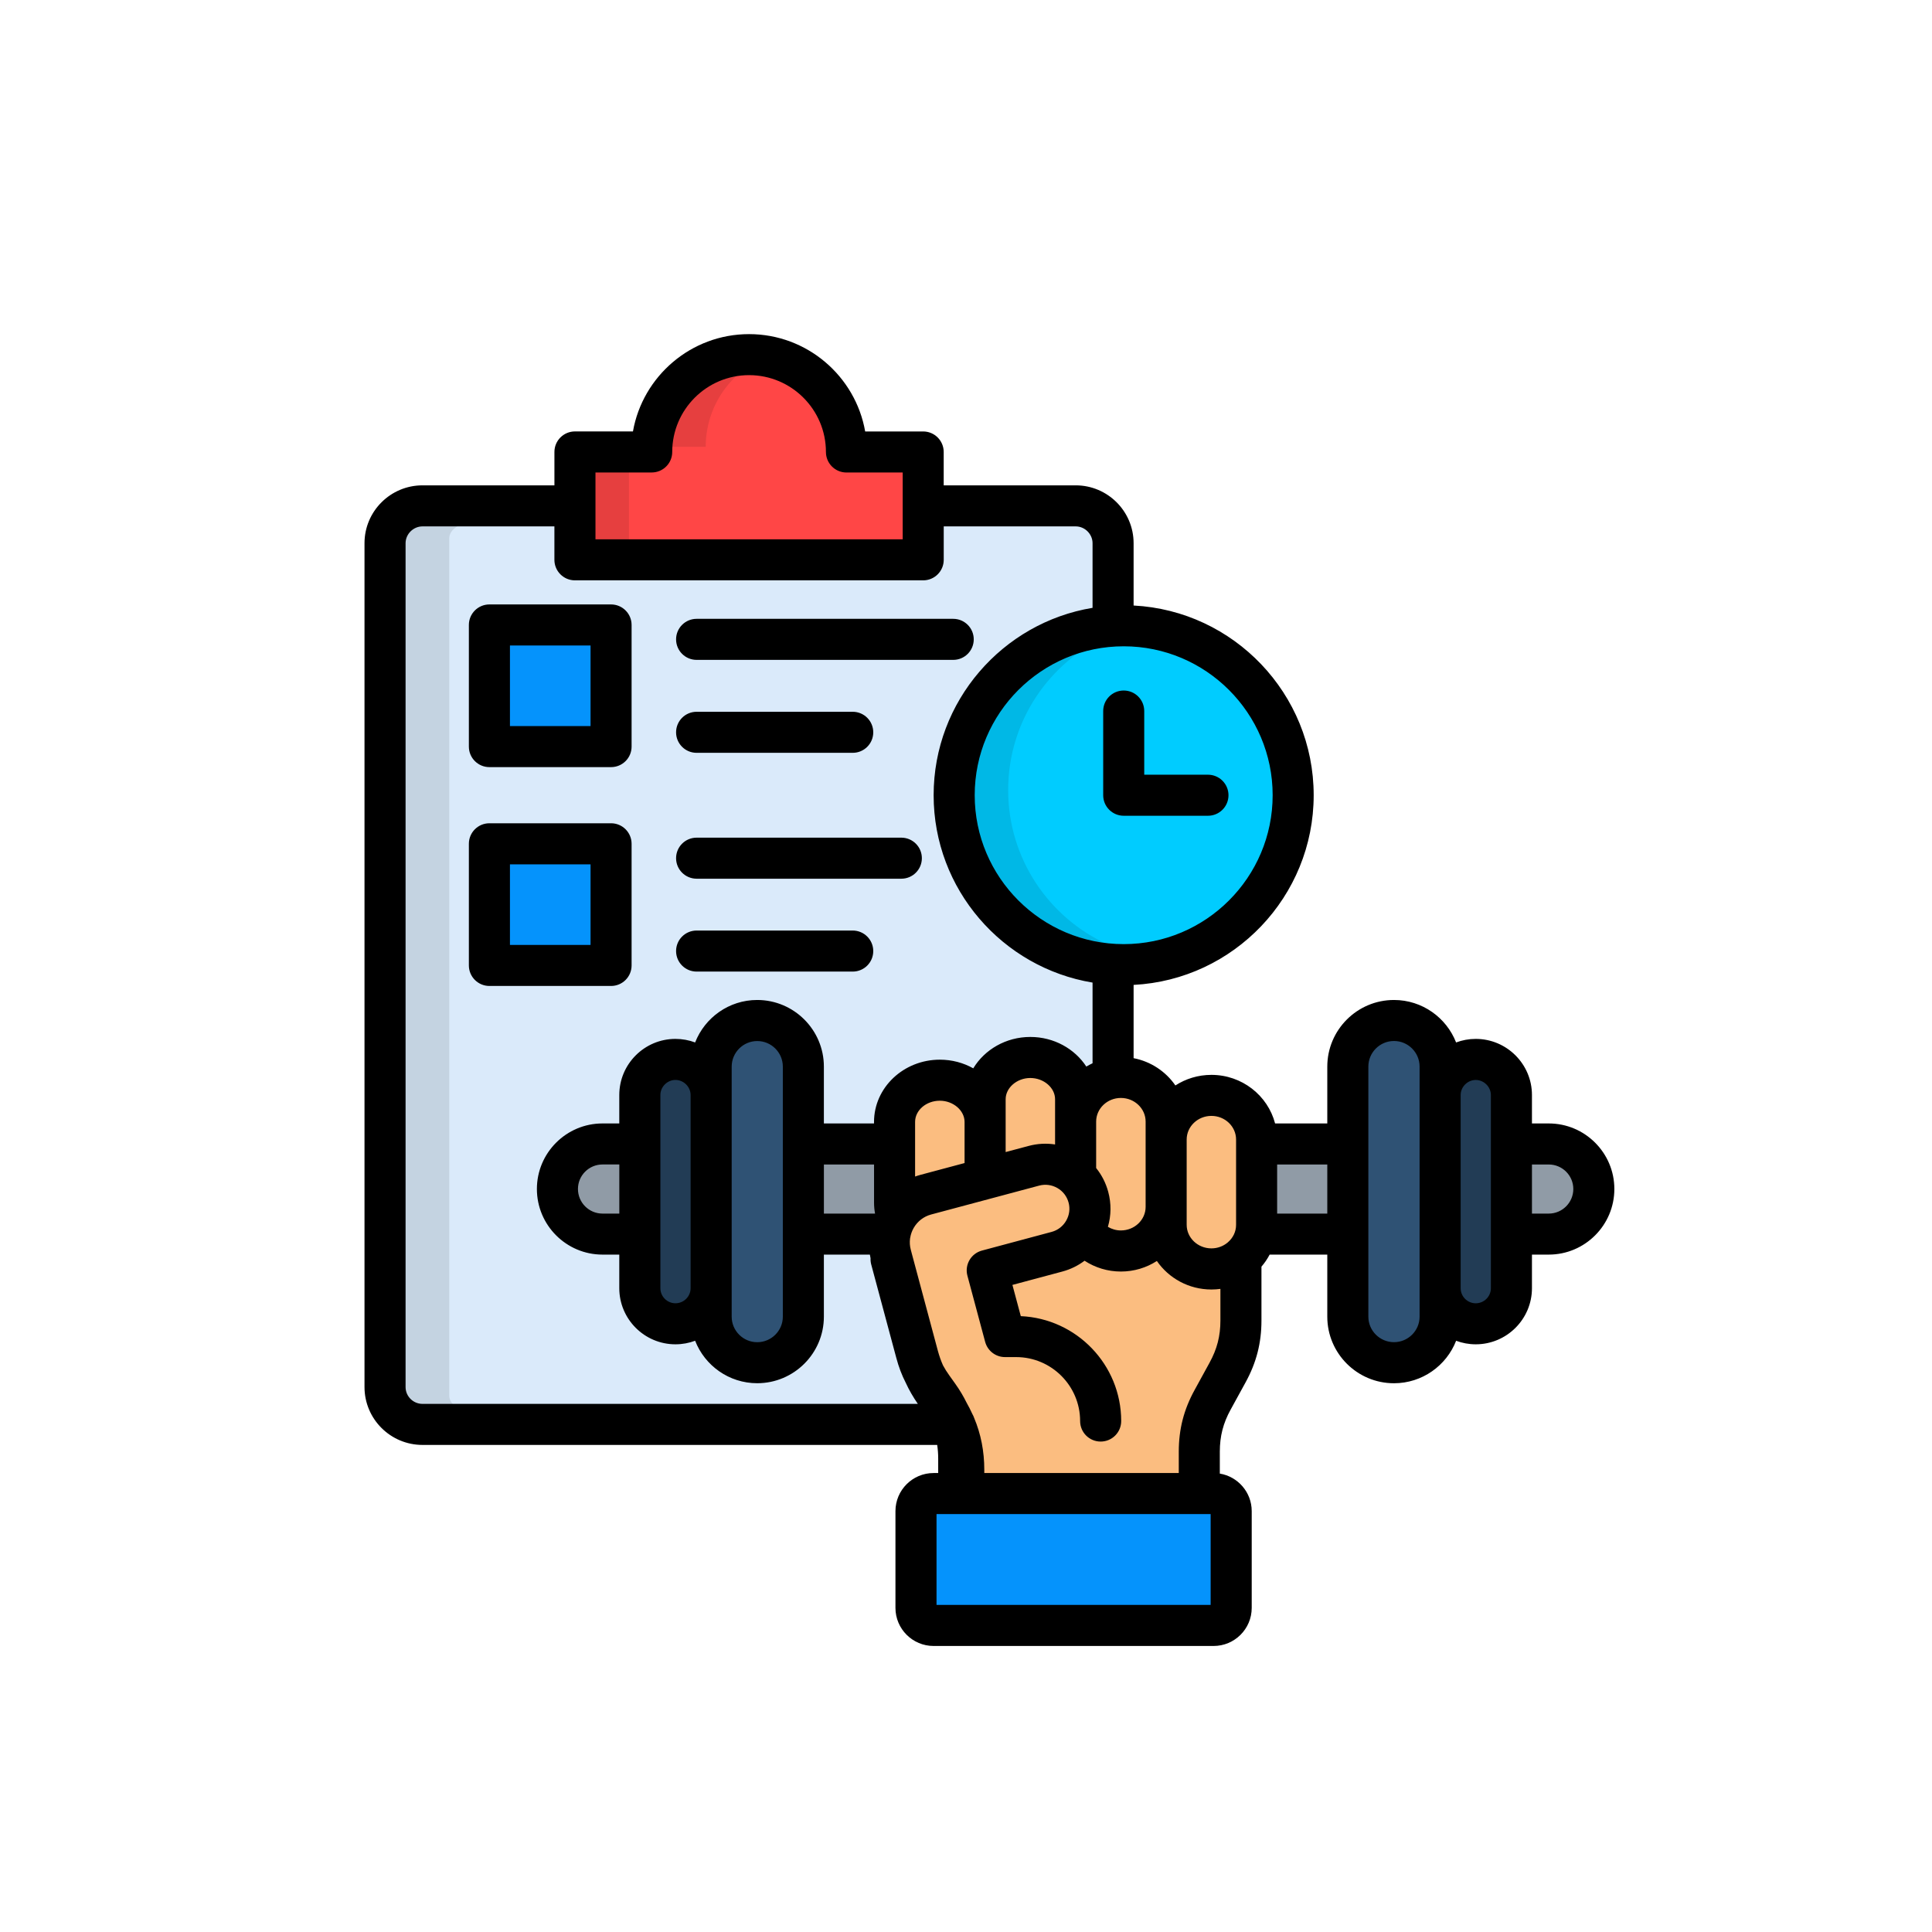 <svg xmlns="http://www.w3.org/2000/svg" xmlns:xlink="http://www.w3.org/1999/xlink" width="1000" zoomAndPan="magnify" viewBox="0 0 750 750" height="1000" preserveAspectRatio="xMidYMid meet" version="1.0"><defs><clipPath id="f8e99f9b12"><path d="M 141.051 129.707 L 627 129.707 L 627 638.957 L 141.051 638.957 Z M 141.051 129.707 " clip-rule="nonzero"/></clipPath></defs><path fill="#daeafa" d="M 423.242 202.332 L 157.086 202.332 C 155.195 202.332 153.473 203.121 152.23 204.332 C 150.984 205.555 150.219 207.238 150.219 209.059 L 150.219 545.699 C 150.219 547.52 150.984 549.199 152.23 550.453 C 153.473 551.668 155.195 552.422 157.086 552.422 L 423.242 552.422 C 425.105 552.422 426.824 551.668 428.102 550.453 C 429.344 549.211 430.109 547.531 430.109 545.699 L 430.109 209.059 C 430.109 207.238 429.344 205.555 428.102 204.332 C 426.824 203.121 425.105 202.332 423.242 202.332 Z M 423.242 202.332 " fill-opacity="1" fill-rule="nonzero"/><path fill="#ff4646" d="M 229.16 173.469 L 258.949 173.469 C 258.949 152.602 275.879 135.691 296.746 135.691 C 317.617 135.691 334.559 152.602 334.559 173.469 L 364.344 173.469 L 364.344 215.332 L 229.16 215.332 Z M 229.16 173.469 " fill-opacity="1" fill-rule="evenodd"/><path fill="#0593fc" d="M 195.949 240.656 L 243.176 240.656 L 243.176 287.852 L 195.949 287.852 Z M 195.949 240.656 " fill-opacity="1" fill-rule="evenodd"/><path fill="#0593fc" d="M 195.949 325.578 L 243.176 325.578 L 243.176 372.805 L 195.949 372.805 Z M 195.949 325.578 " fill-opacity="1" fill-rule="evenodd"/><path fill="#00ccff" d="M 442.184 372.484 C 478.438 372.484 507.969 342.934 507.969 306.711 C 507.969 270.484 478.43 240.965 442.184 240.965 C 405.938 240.965 376.367 270.484 376.367 306.711 C 376.367 342.934 405.938 372.484 442.184 372.484 Z M 442.184 372.484 " fill-opacity="1" fill-rule="evenodd"/><path fill="#fbbd80" d="M 351.883 486.848 L 361.617 523.082 C 362.973 528.184 364.941 532.332 368.016 536.617 L 370.324 539.859 C 375.629 547.301 378.141 555.137 378.141 564.277 L 378.141 602.762 L 471.523 602.762 L 471.523 561.574 C 471.523 554.184 473.156 547.848 476.719 541.383 L 482.5 530.84 C 486.055 524.383 487.695 518.039 487.695 510.648 L 487.695 464.715 L 361.727 464.715 Z M 351.883 486.848 " fill-opacity="1" fill-rule="evenodd"/><path fill="#909ba6" d="M 239.852 442.098 L 607.195 442.098 C 616.816 442.098 624.68 449.965 624.68 459.586 C 624.68 469.203 616.809 477.09 607.195 477.09 L 239.852 477.09 C 230.227 477.09 222.363 469.191 222.363 459.586 C 222.363 449.965 230.234 442.098 239.852 442.098 Z M 239.852 442.098 " fill-opacity="1" fill-rule="evenodd"/><path fill="#2f5274" d="M 299.914 394.168 C 309.785 394.168 317.828 402.203 317.828 412.07 L 317.828 509.148 C 317.828 518.984 309.785 527.02 299.914 527.02 C 290.07 527.02 282.027 518.984 282.027 509.148 L 282.027 412.07 C 282.027 402.203 290.07 394.168 299.914 394.168 Z M 299.914 394.168 " fill-opacity="1" fill-rule="evenodd"/><path fill="#223c55" d="M 268.176 409.285 C 260.582 409.285 254.352 415.512 254.352 423.102 L 254.352 498.098 C 254.352 505.707 260.582 511.91 268.176 511.91 C 275.789 511.91 282.027 505.707 282.027 498.098 L 282.027 423.102 C 282.027 415.512 275.789 409.285 268.176 409.285 Z M 268.176 409.285 " fill-opacity="1" fill-rule="evenodd"/><path fill="#2f5274" d="M 547.102 394.168 C 537.258 394.168 529.188 402.203 529.188 412.07 L 529.188 509.148 C 529.188 518.984 537.258 527.02 547.102 527.02 C 556.945 527.02 565.016 518.984 565.016 509.148 L 565.016 412.07 C 565.016 402.203 556.953 394.168 547.102 394.168 Z M 547.102 394.168 " fill-opacity="1" fill-rule="evenodd"/><path fill="#223c55" d="M 578.84 409.285 C 586.453 409.285 592.691 415.512 592.691 423.102 L 592.691 498.098 C 592.691 505.707 586.465 511.91 578.84 511.91 C 571.254 511.91 565.016 505.707 565.016 498.098 L 565.016 423.102 C 565.016 415.512 571.254 409.285 578.84 409.285 Z M 578.84 409.285 " fill-opacity="1" fill-rule="evenodd"/><path fill="#fbbd80" d="M 405.957 414.051 C 396.281 414.051 388.379 421.352 388.379 430.262 L 388.379 461.613 C 388.379 470.523 396.281 477.797 405.957 477.797 C 415.602 477.797 423.5 470.523 423.5 461.613 L 423.5 430.262 C 423.512 421.352 415.609 414.051 405.957 414.051 Z M 405.957 414.051 " fill-opacity="1" fill-rule="evenodd"/><path fill="#fbbd80" d="M 370.812 422.844 C 361.141 422.844 353.238 430.145 353.238 439.055 L 353.238 470.406 C 353.238 479.316 361.141 486.617 370.812 486.617 C 380.457 486.617 388.391 479.316 388.391 470.406 L 388.391 439.055 C 388.391 430.145 380.457 422.844 370.812 422.844 Z M 370.812 422.844 " fill-opacity="1" fill-rule="evenodd"/><path fill="#fbbd80" d="M 476.238 428.762 C 466.566 428.762 458.664 436.461 458.664 445.879 L 458.664 479.008 C 458.664 488.43 466.566 496.125 476.238 496.125 C 485.883 496.125 493.785 488.43 493.785 479.008 L 493.785 445.879 C 493.785 436.461 485.883 428.762 476.238 428.762 Z M 476.238 428.762 " fill-opacity="1" fill-rule="evenodd"/><path fill="#fbbd80" d="M 441.086 421.797 C 431.445 421.797 423.512 429.496 423.512 438.914 L 423.512 472.047 C 423.512 481.465 431.445 489.164 441.086 489.164 C 450.762 489.164 458.664 481.465 458.664 472.047 L 458.664 438.914 C 458.664 429.496 450.762 421.797 441.086 421.797 Z M 441.086 421.797 " fill-opacity="1" fill-rule="evenodd"/><path fill="#fbbd80" d="M 369.203 539.004 L 371.68 542.477 C 377.383 550.422 380.09 558.828 380.09 568.617 L 380.09 609.863 L 433.215 609.863 L 433.215 549.637 C 433.215 531.566 418.484 516.844 400.402 516.844 L 396.082 516.844 L 389.195 491.164 L 416.246 483.922 C 425.441 481.465 430.945 471.938 428.488 462.777 C 426.012 453.586 416.496 448.117 407.301 450.574 L 380.25 457.824 L 365.352 461.801 C 355.168 464.539 349.066 475.051 351.805 485.234 L 362.324 524.512 C 363.816 529.953 365.926 534.379 369.203 539.004 Z M 369.203 539.004 " fill-opacity="1" fill-rule="evenodd"/><path fill="#0593fc" d="M 361.559 584.617 L 361.559 622.176 C 361.559 625.926 364.633 629 368.387 629 L 477.086 629 C 480.867 629 483.941 625.926 483.941 622.176 L 483.941 584.617 C 483.941 580.871 480.867 577.797 477.086 577.797 L 368.387 577.797 C 364.633 577.797 361.559 580.871 361.559 584.617 Z M 361.559 584.617 " fill-opacity="1" fill-rule="evenodd"/><path fill="#c4d3e1" d="M 174.395 541.801 L 174.395 208.977 C 174.395 207.176 175.578 205.516 177.539 204.312 C 179.449 203.109 182.086 202.332 184.961 202.332 L 160.777 202.332 C 157.863 202.332 155.223 203.109 153.312 204.312 C 151.402 205.516 150.219 207.176 150.219 208.977 L 150.219 541.789 C 150.219 543.59 151.402 545.25 153.312 546.484 C 155.223 547.688 157.863 548.434 160.777 548.434 L 184.953 548.434 C 182.086 548.434 179.449 547.688 177.527 546.484 C 175.578 545.262 174.395 543.602 174.395 541.801 Z M 174.395 541.801 " fill-opacity="1" fill-rule="evenodd"/><path fill="#e63f3f" d="M 229.16 173.469 L 244.168 173.469 L 244.168 215.332 L 229.16 215.332 Z M 229.16 173.469 " fill-opacity="1" fill-rule="evenodd"/><path fill="#e63f3f" d="M 258.949 173.469 L 273.957 173.469 C 273.957 155.168 286.965 139.891 304.254 136.418 C 301.824 135.941 299.316 135.684 296.746 135.684 C 275.879 135.684 258.949 152.602 258.949 173.469 Z M 258.949 173.469 " fill-opacity="1" fill-rule="evenodd"/><path fill="#00b8e6" d="M 430.109 242.059 C 399.527 247.727 376.367 274.512 376.367 306.711 C 376.367 338.906 399.527 365.723 430.109 371.391 C 434.031 372.098 438.062 372.496 442.184 372.496 C 443.477 372.496 444.75 372.434 446.016 372.387 C 447.258 372.305 448.473 372.215 449.688 372.078 C 448.441 371.938 447.227 371.77 446.016 371.539 C 440.461 370.605 435.098 368.945 430.102 366.688 C 407.25 356.363 391.367 333.387 391.367 306.719 C 391.367 280.043 407.25 257.066 430.102 246.754 C 435.098 244.496 440.449 242.863 446.016 241.898 C 447.227 241.699 448.441 241.5 449.688 241.391 C 448.473 241.254 447.258 241.145 446.016 241.055 C 444.742 240.996 443.477 240.965 442.184 240.965 C 438.062 240.965 434.031 241.332 430.109 242.059 Z M 430.109 242.059 " fill-opacity="1" fill-rule="evenodd"/><g clip-path="url(#f8e99f9b12)"><path fill="#000000" d="M 601.23 436.121 L 594.703 436.121 L 594.703 425.082 C 594.703 413.074 584.91 403.297 572.879 403.297 C 570.199 403.297 567.633 403.785 565.254 404.68 C 561.492 395.043 552.098 388.191 541.141 388.191 C 526.867 388.191 515.254 399.797 515.254 414.059 L 515.254 436.121 L 494.988 436.121 C 492.164 425.289 482.152 417.262 470.27 417.262 C 465.113 417.262 460.305 418.773 456.285 421.371 C 452.574 415.98 446.789 412.082 440.062 410.777 L 440.062 382.34 C 478.945 380.332 509.969 348.066 509.969 308.699 C 509.969 269.332 478.945 237.066 440.062 235.059 L 440.062 210.867 C 440.062 198.484 429.98 188.41 417.59 188.41 L 366.344 188.41 L 366.344 175.457 C 366.344 171.062 362.781 167.492 358.375 167.492 L 335.859 167.492 C 332.09 146.047 313.309 129.707 290.785 129.707 C 268.266 129.707 249.492 146.047 245.711 167.48 L 223.199 167.48 C 218.801 167.48 215.227 171.043 215.227 175.449 L 215.227 188.41 L 164.004 188.41 C 151.602 188.41 141.5 198.484 141.5 210.867 L 141.5 538.457 C 141.5 550.84 151.59 560.918 164.004 560.918 L 363.816 560.918 C 364.074 562.637 364.207 564.406 364.207 566.258 L 364.207 571.828 L 362.414 571.828 C 354.254 571.828 347.613 578.461 347.613 586.617 L 347.613 624.176 C 347.613 632.332 354.254 638.965 362.414 638.965 L 471.113 638.965 C 479.273 638.965 485.914 632.332 485.914 624.176 L 485.914 586.617 C 485.914 579.289 480.539 573.199 473.531 572.047 L 473.531 563.555 C 473.531 557.523 474.828 552.484 477.742 547.191 L 483.523 536.648 C 487.734 528.969 489.695 521.34 489.695 512.637 L 489.695 491.711 C 490.93 490.289 491.984 488.719 492.871 487.047 L 515.254 487.047 L 515.254 511.137 C 515.254 525.391 526.867 536.977 541.141 536.977 C 552.105 536.977 561.504 530.125 565.266 520.484 C 567.633 521.371 570.199 521.859 572.879 521.859 C 584.91 521.859 594.703 512.09 594.703 500.074 L 594.703 487.035 L 601.23 487.035 C 615.273 487.035 626.691 475.609 626.691 461.562 C 626.691 447.539 615.266 436.121 601.23 436.121 Z M 444.73 435.406 L 444.73 468.508 C 444.73 473.551 440.422 477.656 435.125 477.656 C 433.305 477.656 431.574 477.148 430.082 476.254 C 431.375 471.859 431.434 467.203 430.219 462.699 C 429.305 459.258 427.691 456.121 425.523 453.426 L 425.523 435.406 C 425.523 430.344 429.832 426.223 435.125 426.223 C 440.422 426.223 444.73 430.344 444.73 435.406 Z M 494.043 308.699 C 494.043 340.578 468.109 366.508 436.223 366.508 C 404.324 366.508 378.379 340.578 378.379 308.699 C 378.379 276.82 404.324 250.891 436.223 250.891 C 468.098 250.891 494.043 276.82 494.043 308.699 Z M 231.16 183.414 L 252.988 183.414 C 257.387 183.414 260.957 179.855 260.957 175.449 C 260.957 159.008 274.344 145.629 290.797 145.629 C 307.246 145.629 320.625 159.016 320.625 175.457 C 320.625 179.855 324.188 183.426 328.594 183.426 L 350.422 183.426 L 350.422 209.367 L 231.16 209.367 Z M 157.445 538.457 L 157.445 210.867 C 157.445 207.328 160.449 204.344 164.004 204.344 L 215.219 204.344 L 215.219 217.324 C 215.219 221.719 218.781 225.289 223.191 225.289 L 358.383 225.289 C 362.781 225.289 366.355 221.73 366.355 217.324 L 366.355 204.344 L 417.602 204.344 C 421.145 204.344 424.129 207.336 424.129 210.867 L 424.129 235.961 C 389.176 241.742 362.434 272.156 362.434 308.699 C 362.434 345.242 389.176 375.648 424.129 381.438 L 424.129 412.758 C 423.305 413.145 422.488 413.574 421.711 414.039 C 417.203 407.148 409.152 402.543 399.965 402.543 C 390.5 402.543 382.219 407.457 377.82 414.727 C 374.02 412.59 369.578 411.363 364.844 411.363 C 350.758 411.363 339.293 422.207 339.293 435.543 L 339.293 436.121 L 319.828 436.121 L 319.828 414.059 C 319.828 399.797 308.215 388.191 293.941 388.191 C 282.984 388.191 273.609 395.043 269.848 404.68 C 267.469 403.785 264.891 403.297 262.203 403.297 C 250.191 403.297 240.406 413.066 240.406 425.082 L 240.406 436.121 L 233.879 436.121 C 219.836 436.121 208.422 447.539 208.422 461.562 C 208.422 475.609 219.844 487.035 233.879 487.035 L 240.406 487.035 L 240.406 500.074 C 240.406 512.082 250.18 521.859 262.203 521.859 C 264.891 521.859 267.469 521.371 269.848 520.477 C 273.598 530.113 282.984 536.965 293.941 536.965 C 308.215 536.965 319.828 525.379 319.828 511.125 L 319.828 487.035 L 337.684 487.035 C 337.773 487.504 337.84 487.973 337.949 488.438 C 337.91 489.254 337.992 490.09 338.211 490.895 L 347.934 527.098 C 348.879 530.648 350.082 533.824 351.656 536.887 C 352.918 539.641 354.453 542.289 356.305 544.984 L 164.004 544.984 C 160.391 544.984 157.445 542.051 157.445 538.457 Z M 409.578 426.723 L 409.578 444.277 C 406.184 443.758 402.703 443.938 399.289 444.855 L 390.391 447.23 L 390.391 426.723 C 390.391 422.258 394.777 418.477 399.965 418.477 C 405.18 418.477 409.578 422.246 409.578 426.723 Z M 319.836 471.113 L 319.836 452.055 L 339.305 452.055 L 339.305 466.875 C 339.305 468.297 339.434 469.691 339.684 471.043 C 339.672 471.062 339.664 471.094 339.652 471.113 Z M 355.238 435.543 C 355.238 431 359.547 427.297 364.844 427.297 C 370.047 427.297 374.445 431.078 374.445 435.543 L 374.445 451.496 L 357.328 456.074 C 356.621 456.262 355.926 456.492 355.238 456.73 Z M 303.895 414.059 L 303.895 511.137 C 303.895 516.598 299.434 521.043 293.953 521.043 C 288.488 521.043 284.039 516.598 284.039 511.137 L 284.039 414.07 C 284.039 408.59 288.488 404.133 293.953 404.133 C 299.434 404.125 303.895 408.578 303.895 414.059 Z M 268.094 425.082 L 268.094 500.074 C 268.094 503.297 265.457 505.926 262.215 505.926 C 258.988 505.926 256.359 503.297 256.359 500.074 L 256.359 425.082 C 256.359 421.906 259.039 419.23 262.215 419.23 C 265.398 419.23 268.094 421.918 268.094 425.082 Z M 240.418 452.055 L 240.418 471.113 L 233.887 471.113 C 228.633 471.113 224.363 466.836 224.363 461.562 C 224.363 456.312 228.633 452.047 233.887 452.047 L 240.418 452.047 Z M 469.98 623.023 L 363.559 623.023 L 363.559 587.754 L 469.969 587.754 L 469.969 623.023 Z M 473.762 512.629 C 473.762 518.625 472.469 523.68 469.551 528.988 L 463.781 539.523 C 459.559 547.18 457.598 554.809 457.598 563.555 L 457.598 571.828 L 382.102 571.828 L 382.102 570.605 C 382.102 563.395 380.797 556.719 378.16 550.434 C 377.98 549.906 377.762 549.41 377.48 548.941 C 376.797 547.449 376.07 545.977 375.234 544.527 C 374.008 542.027 372.555 539.594 370.863 537.215 L 368.535 533.953 C 367.578 532.621 366.762 531.328 366.066 530.016 C 365.281 528.254 364.633 526.422 364.086 524.414 L 353.926 486.508 C 353.914 486.449 353.895 486.398 353.883 486.34 L 353.566 485.137 C 353.18 483.703 353.09 482.23 353.277 480.801 C 353.309 480.68 353.328 480.551 353.348 480.434 C 353.566 479.129 354.016 477.867 354.691 476.684 C 356.195 474.086 358.602 472.234 361.457 471.469 L 403.406 460.25 C 405.805 459.613 408.316 459.941 410.484 461.195 C 412.645 462.438 414.176 464.438 414.824 466.844 C 415.461 469.211 415.133 471.707 413.887 473.867 C 412.645 476.035 410.633 477.578 408.234 478.223 L 381.184 485.473 C 376.934 486.609 374.406 490.984 375.551 495.23 L 382.438 520.914 C 383.375 524.395 386.527 526.82 390.141 526.82 L 394.461 526.82 C 408.156 526.82 419.301 537.961 419.301 551.648 C 419.301 556.043 422.863 559.613 427.273 559.613 C 431.684 559.613 435.246 556.055 435.246 551.648 C 435.246 529.785 417.93 511.883 396.273 510.926 L 393.02 498.801 L 412.363 493.621 C 415.551 492.773 418.477 491.332 421.023 489.414 C 425.145 492.109 430.031 493.609 435.125 493.609 C 440.281 493.609 445.078 492.098 449.098 489.512 C 453.699 496.188 461.469 500.582 470.277 500.582 C 471.461 500.582 472.629 500.492 473.762 500.344 Z M 476.699 482.23 C 476.637 482.281 476.59 482.332 476.527 482.383 C 474.848 483.773 472.668 484.617 470.27 484.617 C 464.973 484.617 460.664 480.512 460.664 475.469 L 460.664 442.367 C 460.664 437.305 464.973 433.188 470.27 433.188 C 475.555 433.188 479.844 437.305 479.844 442.367 L 479.844 475.469 C 479.852 478.152 478.629 480.562 476.699 482.23 Z M 515.254 471.113 L 495.785 471.113 L 495.785 452.055 L 515.254 452.055 Z M 551.082 425.082 L 551.082 511.125 C 551.082 516.586 546.625 521.031 541.141 521.031 C 535.656 521.031 531.195 516.586 531.195 511.125 L 531.195 414.051 C 531.195 408.57 535.656 404.113 541.141 404.113 C 546.625 404.113 551.082 408.57 551.082 414.051 Z M 578.758 500.086 C 578.758 503.309 576.121 505.934 572.879 505.934 C 569.652 505.934 567.027 503.309 567.027 500.086 L 567.027 425.09 C 567.027 421.918 569.703 419.242 572.879 419.242 C 576.062 419.242 578.758 421.918 578.758 425.09 Z M 601.23 471.113 L 594.703 471.113 L 594.703 452.055 L 601.23 452.055 C 606.488 452.055 610.758 456.32 610.758 461.574 C 610.758 466.836 606.477 471.113 601.23 471.113 Z M 436.223 268.059 C 440.621 268.059 444.191 271.621 444.191 276.027 L 444.191 300.742 L 468.926 300.742 C 473.324 300.742 476.898 304.305 476.898 308.711 C 476.898 313.113 473.332 316.676 468.926 316.676 L 436.23 316.676 C 431.832 316.676 428.258 313.113 428.258 308.711 L 428.258 276.035 C 428.25 271.621 431.82 268.059 436.223 268.059 Z M 262.453 248.195 C 262.453 243.801 266.016 240.23 270.422 240.23 L 370.039 240.23 C 374.438 240.23 378.008 243.789 378.008 248.195 C 378.008 252.602 374.445 256.164 370.039 256.164 L 270.422 256.164 C 266.016 256.164 262.453 252.594 262.453 248.195 Z M 262.453 369.203 C 262.453 364.805 266.016 361.234 270.422 361.234 L 331.023 361.234 C 335.422 361.234 338.996 364.797 338.996 369.203 C 338.996 373.609 335.434 377.168 331.023 377.168 L 270.422 377.168 C 266.016 377.168 262.453 373.598 262.453 369.203 Z M 262.453 284.281 C 262.453 279.883 266.016 276.312 270.422 276.312 L 331.023 276.312 C 335.422 276.312 338.996 279.875 338.996 284.281 C 338.996 288.688 335.434 292.246 331.023 292.246 L 270.422 292.246 C 266.016 292.246 262.453 288.688 262.453 284.281 Z M 189.988 297.797 L 237.211 297.797 C 241.613 297.797 245.184 294.238 245.184 289.832 L 245.184 242.605 C 245.184 238.211 241.621 234.641 237.211 234.641 L 189.988 234.641 C 185.59 234.641 182.016 238.199 182.016 242.605 L 182.016 289.84 C 182.016 294.238 185.59 297.797 189.988 297.797 Z M 197.961 250.574 L 229.25 250.574 L 229.25 281.863 L 197.961 281.863 Z M 245.184 374.781 L 245.184 327.559 C 245.184 323.16 241.621 319.59 237.211 319.59 L 189.988 319.59 C 185.59 319.59 182.016 323.152 182.016 327.559 L 182.016 374.781 C 182.016 379.18 185.578 382.75 189.988 382.75 L 237.211 382.75 C 241.621 382.75 245.184 379.188 245.184 374.781 Z M 229.25 366.824 L 197.961 366.824 L 197.961 335.535 L 229.25 335.535 Z M 262.453 333.148 C 262.453 328.75 266.016 325.18 270.422 325.18 L 349.895 325.18 C 354.293 325.18 357.867 328.742 357.867 333.148 C 357.867 337.555 354.301 341.113 349.895 341.113 L 270.422 341.113 C 266.016 341.105 262.453 337.543 262.453 333.148 Z M 262.453 333.148 " fill-opacity="1" fill-rule="nonzero"/></g></svg>